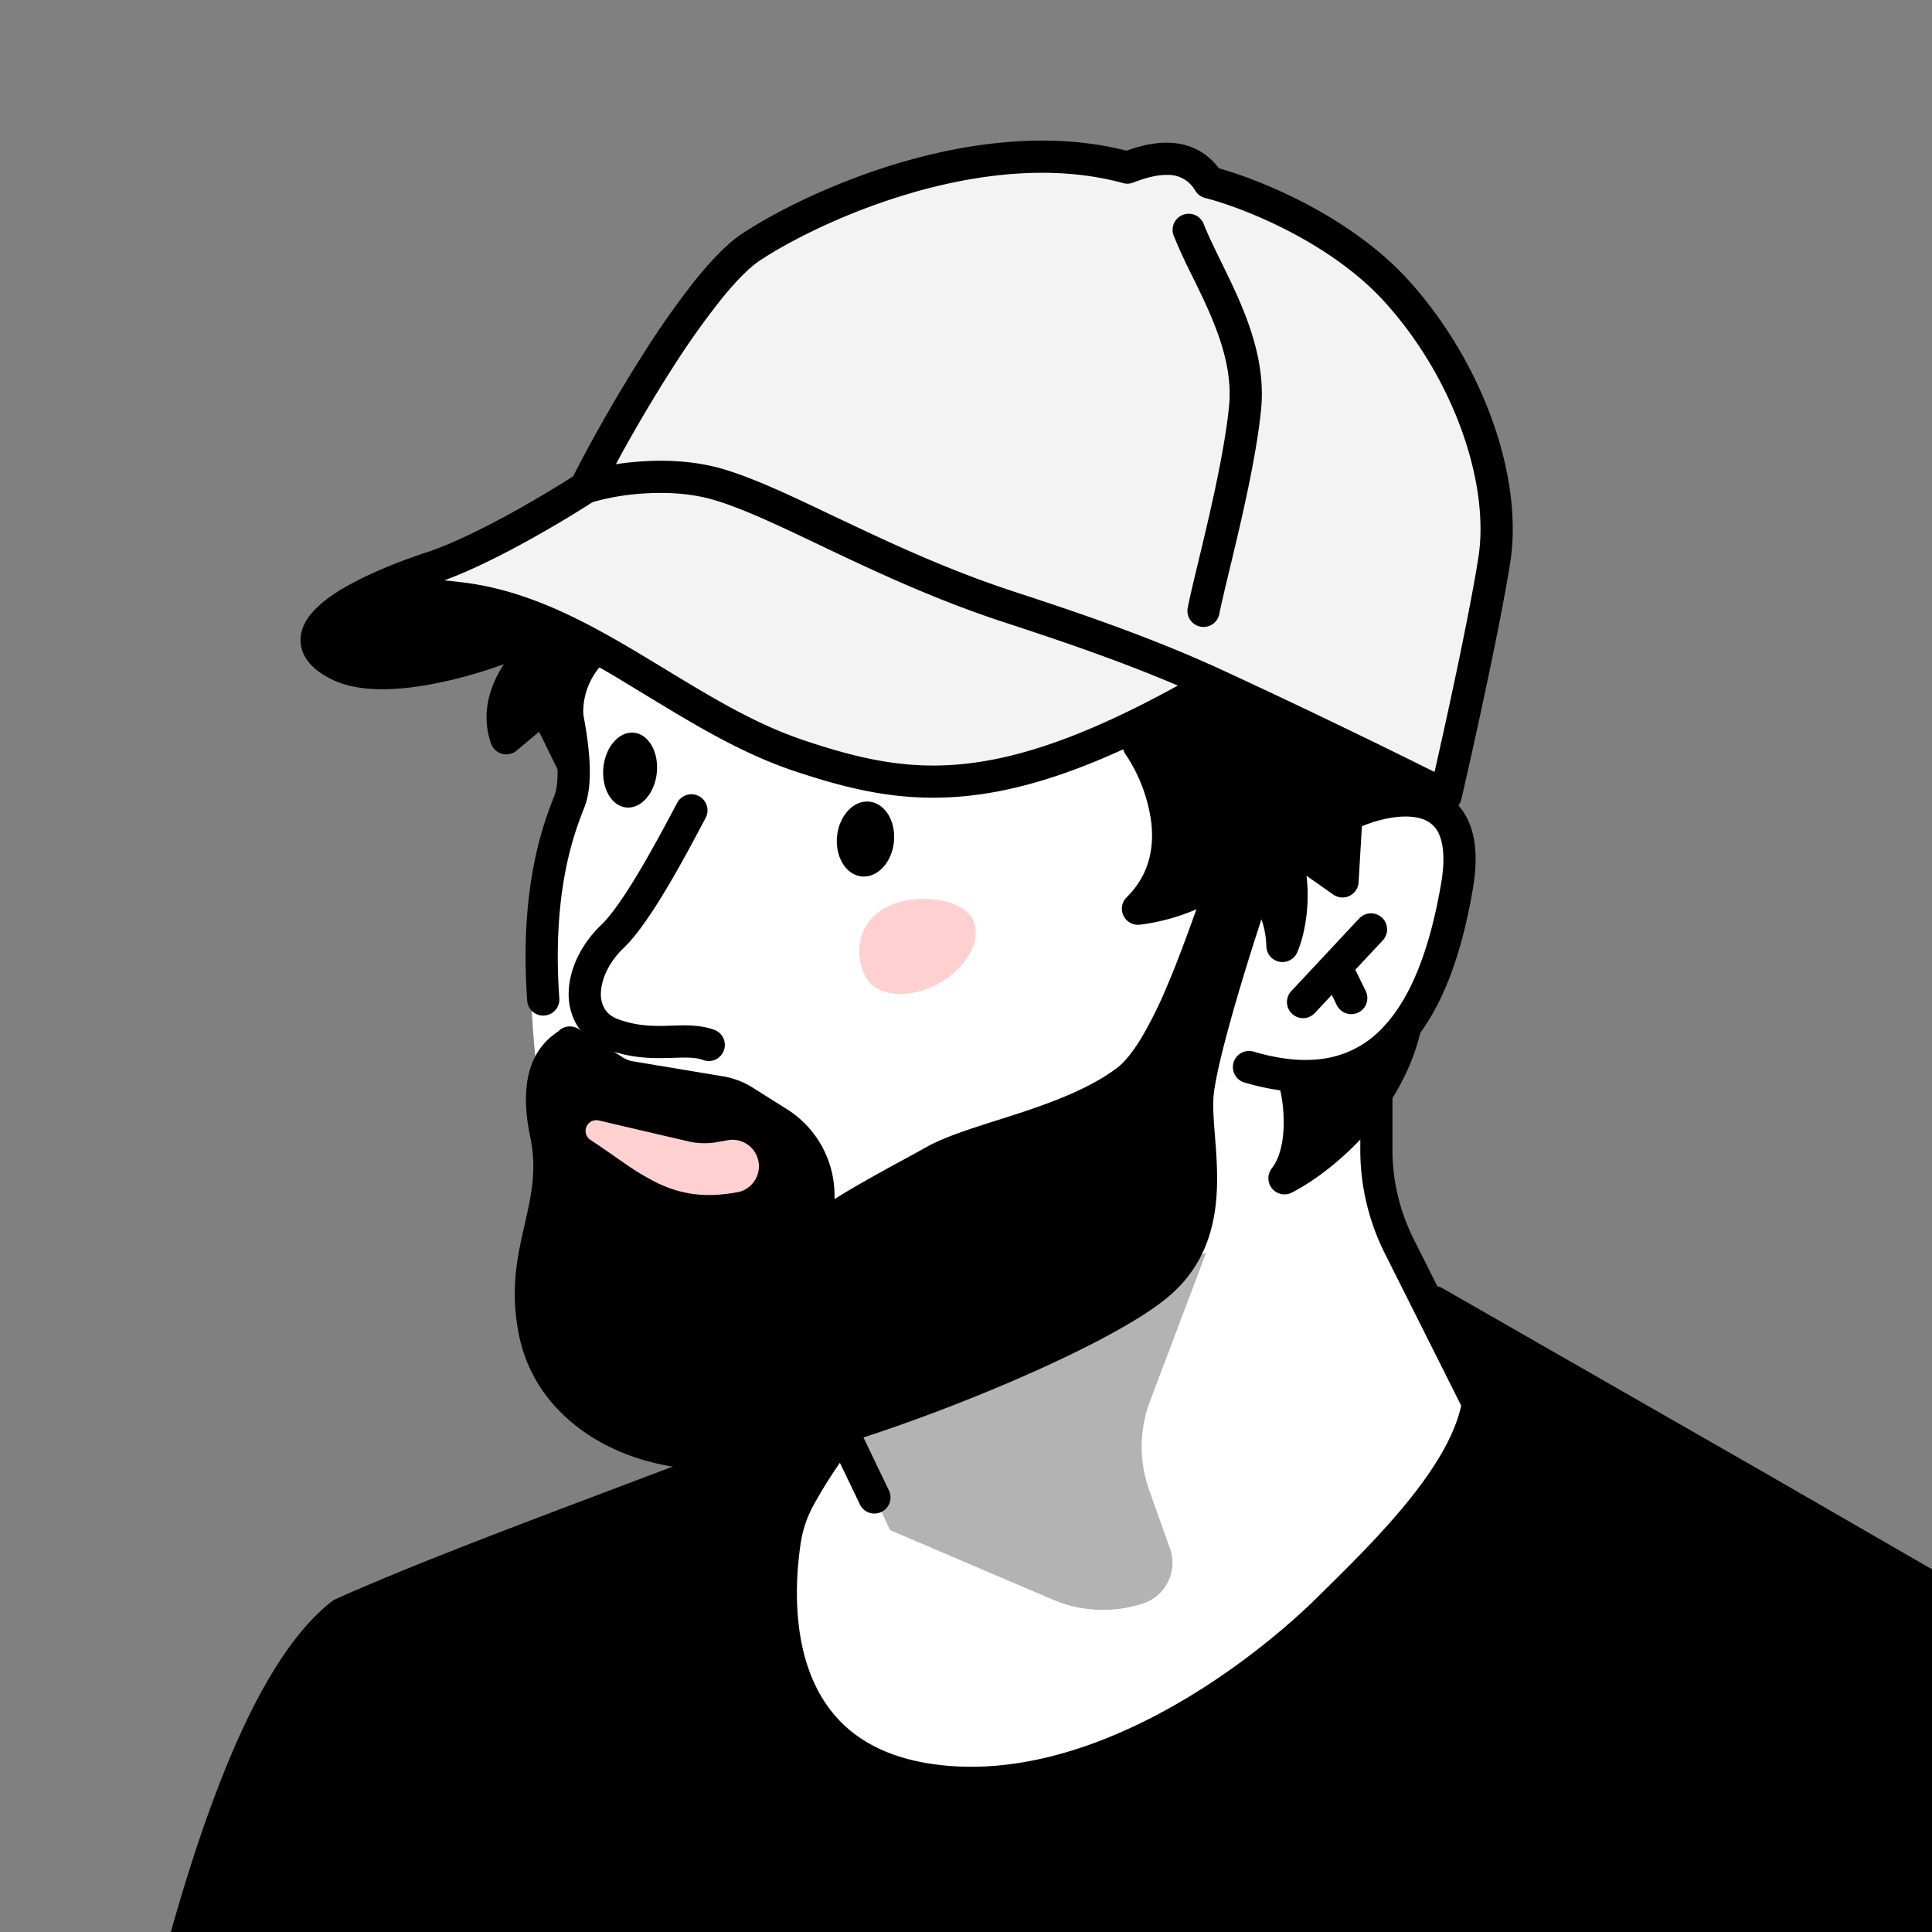 <svg xmlns="http://www.w3.org/2000/svg" width="45" height="45" fill="none"><rect width="100%" height="100%" fill="#808080" stroke="none"/><g clip-path="url(#a)"><path fill="#F3F3F3" d="m13.813 11.226-4.57 2.517c2.722 0 5.392 2.26 6.368 2.568.976.308 4.365 2.105 7.087 1.746 2.178-.288 4.366-1.49 5.187-2.055l5.752 2.414c.12-.513.462-2.064.873-4.16.514-2.619.36-3.543-1.232-6.316-1.274-2.219-3.75-3.253-4.828-3.493-.085-.17-.41-.595-1.027-.924-.616-.328-1.25.137-1.49.41-3.574-.862-7.172.942-8.524 1.952L15.61 7.94l-1.798 3.286Z"/><path fill="#fff" d="m17.577 31.31-1.19 5.647-.672 3.694 4.487 2.961 10.41-2.595 4.67-6.227-3.205-7.418v-2.015c.305-.376 1.075-1.624 1.71-3.602.635-1.978 0-2.737-.397-2.87l-6.106-2.411c-1.088.407-3.492 1.282-4.395 1.526-1.13.306-2.137.03-4.122-.305-1.587-.269-3.998-1.679-5.006-2.35-.152-.113-.452-.043-.427 1.129.03 1.465-.03 1.984-.641 3.602-.489 1.294-.326 3.795-.183 4.884l5.067 6.35Z"/><path fill="#000" fill-rule="evenodd" d="M16.28 18.544a.375.375 0 0 1 .155.508l-.063.118c-.195.368-.48.905-.787 1.426-.334.567-.72 1.161-1.061 1.487-.344.328-.52.727-.528 1.045a.655.655 0 0 0 .094.378c.06.095.161.183.33.242.413.145.764.154 1.105.145l.126-.004c.294-.01.64-.023.963.09a.375.375 0 1 1-.245.708c-.182-.063-.375-.057-.687-.048l-.138.004c-.374.01-.832.003-1.374-.188a1.363 1.363 0 0 1-.71-.542 1.402 1.402 0 0 1-.214-.806c.015-.552.303-1.13.76-1.566.255-.244.594-.75.932-1.326.298-.505.575-1.027.772-1.396l.063-.12a.375.375 0 0 1 .507-.155Zm-2.625-3.678c.169.12.208.354.088.523-.105.147-.298.568-.213.974.073.347.154.786.19 1.213.034.413.03.872-.108 1.227-.005.014-.01.029-.017.044-.213.544-.744 1.904-.568 4.4a.375.375 0 1 1-.748.053c-.188-2.661.388-4.137.62-4.732l.014-.037c.073-.186.092-.499.059-.893a9.411 9.411 0 0 0-.176-1.121c-.144-.687.163-1.32.336-1.563a.375.375 0 0 1 .523-.088Z" clip-rule="evenodd"/><path fill="#000" d="M19.063 28.712v-.867a2 2 0 0 0-.934-1.692l-.796-.502a1.5 1.5 0 0 0-.553-.21l-2.098-.35a1 1 0 0 1-.377-.146l-1.031-.663c-.095.123-.922.383-.557 2.123.365 1.74-.66 2.715-.257 4.641.404 1.926 2.548 3.077 4.882 2.76 2.333-.317 8.205-2.63 9.682-3.934 1.478-1.305.759-3.311.873-4.416.091-.884.803-3.18 1.147-4.219l-.554-.684c-.518 1.413-1.314 3.92-2.252 4.624-1.34 1.005-3.526 1.327-4.492 1.876-.773.438-2.464 1.296-2.683 1.66Z"/><path fill="#000" fill-rule="evenodd" d="M28.428 20.183a.375.375 0 0 1 .353.134l.555.684c.08.1.104.233.064.354-.17.515-.433 1.344-.664 2.152-.234.82-.424 1.584-.466 1.987-.024.236-.005.533.024.906l.005.06c.027.344.057.737.048 1.138-.02.856-.226 1.806-1.075 2.555-.407.36-1.087.766-1.886 1.174-.807.411-1.763.837-2.742 1.23-1.949.783-4.036 1.456-5.252 1.62-2.452.333-4.84-.868-5.298-3.054-.22-1.047-.047-1.841.115-2.55l.008-.036c.158-.692.294-1.289.133-2.055-.194-.928-.085-1.53.149-1.933.115-.199.25-.33.36-.42a2.452 2.452 0 0 1 .145-.107.375.375 0 0 1 .473-.055l1.03.663a.627.627 0 0 0 .236.09l2.098.35c.246.041.481.13.692.264l.796.501a2.375 2.375 0 0 1 1.109 2.01v.085c.174-.111.37-.228.572-.344a44.394 44.394 0 0 1 .969-.539c.222-.12.422-.23.582-.32.274-.156.62-.288.985-.413a37.6 37.6 0 0 1 .669-.217c.173-.055.349-.111.52-.167.834-.275 1.663-.591 2.279-1.053.177-.133.372-.373.578-.714a9.83 9.83 0 0 0 .585-1.18c.28-.656.53-1.358.75-1.971l.21-.588a.375.375 0 0 1 .291-.24Zm-1.194 4.367c-.223.371-.479.708-.77.927-.724.543-1.659.89-2.495 1.165-.189.062-.368.12-.54.174a34.22 34.22 0 0 0-.641.209c-.36.122-.648.235-.857.354-.166.094-.373.207-.594.328l-.126.068c-.27.148-.558.306-.827.46-.27.157-.517.306-.706.435a2.51 2.51 0 0 0-.224.169.504.504 0 0 0-.07.067c-.001.002-.001.002 0 0a.375.375 0 0 1-.696-.194v-.867c0-.558-.287-1.078-.759-1.375l-.796-.502a1.125 1.125 0 0 0-.415-.158l-2.098-.35a1.375 1.375 0 0 1-.518-.2l-.806-.518a.743.743 0 0 0-.148.183c-.113.194-.234.591-.064 1.403.195.929.027 1.665-.129 2.343l-.015.068c-.159.695-.297 1.352-.112 2.23.35 1.667 2.249 2.766 4.463 2.465 1.118-.151 3.133-.793 5.073-1.573a33.51 33.51 0 0 0 2.682-1.203c.79-.403 1.398-.774 1.73-1.067.629-.556.803-1.262.82-2.01.01-.362-.018-.72-.046-1.073l-.004-.05c-.027-.356-.055-.724-.022-1.04.05-.48.26-1.308.491-2.117a58.13 58.13 0 0 1 .609-1.987l-.006-.007a34.98 34.98 0 0 1-.752 1.972c-.193.453-.405.894-.632 1.27Z" clip-rule="evenodd"/><path fill="#000" fill-rule="evenodd" d="M32.425 19.044c-.267.04-.534.126-.753.223a.375.375 0 0 1-.302-.687c.27-.118.6-.225.942-.277.338-.052.715-.055 1.06.063.357.123.667.374.843.787.17.399.2.914.09 1.554-.26 1.523-.727 2.893-1.574 3.766a3.07 3.07 0 0 1-1.593.891c-.632.134-1.347.087-2.152-.15a.375.375 0 0 1 .212-.72c.717.212 1.303.239 1.784.137a2.325 2.325 0 0 0 1.21-.68c.685-.706 1.12-1.888 1.374-3.371.097-.563.05-.917-.041-1.133a.63.63 0 0 0-.397-.371c-.19-.065-.432-.074-.703-.032Zm-12.838 14.21a.375.375 0 0 1 .5.176l.618 1.286a.375.375 0 1 1-.676.325l-.618-1.286a.375.375 0 0 1 .176-.5Z" clip-rule="evenodd"/><path fill="#000" fill-rule="evenodd" d="M32.058 24.223c.208 0 .375.168.375.375v2.183c0 .72.169 1.43.491 2.073l2.568 5.12a.375.375 0 1 1-.67.337l-2.568-5.12a5.375 5.375 0 0 1-.57-2.41v-2.183c0-.207.167-.375.374-.375Zm-1.086-2.003a.375.375 0 0 1 .501.173l.337.689a.375.375 0 1 1-.674.329l-.337-.689a.375.375 0 0 1 .173-.501Z" clip-rule="evenodd"/><path fill="#000" fill-rule="evenodd" d="M32.19 21.374c.15.141.158.379.017.53l-1.594 1.704a.375.375 0 0 1-.547-.512l1.593-1.704a.375.375 0 0 1 .53-.018ZM21.316 4.47c-1.547.438-2.875 1.11-3.61 1.593-.255.168-.579.497-.941.95a18.82 18.82 0 0 0-1.093 1.545c-.507.789-.98 1.61-1.327 2.254a7.1 7.1 0 0 1 .541-.061c.598-.045 1.315-.021 1.997.186.723.22 1.578.627 2.527 1.08l.361.17c1.108.526 2.363 1.102 3.768 1.567l.234.077c1.11.365 2.946.97 4.65 1.755 1.827.842 3.705 1.754 4.99 2.395.313-1.376.826-3.74 1.023-5.008.258-1.665-.531-4.094-2.157-5.91-1.274-1.424-3.34-2.232-4.21-2.452a.375.375 0 0 1-.227-.167.719.719 0 0 0-.645-.37c-.273-.006-.565.087-.803.179a.375.375 0 0 1-.234.012c-1.563-.429-3.294-.235-4.844.204Zm-7.965 6.624c.347-.691.986-1.846 1.69-2.941a19.71 19.71 0 0 1 1.138-1.609c.374-.466.757-.872 1.115-1.107.798-.525 2.196-1.23 3.818-1.69 1.583-.448 3.416-.674 5.127-.237.252-.091.605-.194.975-.186.416.01.854.163 1.178.597 1.008.282 3.097 1.135 4.446 2.641 1.735 1.94 2.64 4.586 2.34 6.526-.227 1.458-.855 4.296-1.14 5.526a.375.375 0 0 1-.533.25 193.78 193.78 0 0 0-5.219-2.515c-2.37 1.36-4.13 2-5.644 2.177-1.558.184-2.817-.125-4.15-.57-1.212-.405-2.33-1.085-3.401-1.736l-.536-.325a18.84 18.84 0 0 0-1.683-.919c-.533.29-1.426.638-2.338.857-.5.12-1.02.206-1.5.219-.475.012-.949-.044-1.33-.24-.238-.12-.436-.268-.562-.455a.785.785 0 0 1-.115-.651c.053-.205.18-.378.318-.518.136-.14.305-.268.486-.385a.988.988 0 0 1 .156-.096c.585-.347 1.35-.645 1.955-.844 1.063-.349 2.656-1.286 3.41-1.77Zm-5.008 3.274a3.887 3.887 0 0 0-.093.057 2.158 2.158 0 0 0-.37.288.47.47 0 0 0-.128.182v.002c-.003.01-.005.017.012.04.027.041.102.117.281.208.22.113.549.168.968.157a6.69 6.69 0 0 0 1.346-.198c.57-.137 1.124-.326 1.566-.51a6.285 6.285 0 0 0-1.163-.274c-.774-.104-1.368-.117-1.792-.081a2.672 2.672 0 0 0-.494.082.962.962 0 0 0-.133.047Zm2.003-.85c1.171-.425 2.754-1.368 3.457-1.823a5.567 5.567 0 0 1 1.139-.197c.542-.04 1.16-.015 1.723.157.665.202 1.464.582 2.429 1.041l.356.17c1.112.526 2.402 1.12 3.854 1.6l.232.076c.962.317 2.439.804 3.898 1.426-2.077 1.145-3.603 1.663-4.88 1.814-1.396.164-2.531-.105-3.824-.537-1.125-.376-2.163-1.006-3.237-1.659-.183-.111-.367-.223-.553-.334-1.255-.752-2.58-1.476-4.078-1.676-.18-.024-.352-.043-.516-.059Z" clip-rule="evenodd"/><path fill="#000" d="M26.507 21.166c1.262-1.244.537-3.06.016-3.812l1.582-1.103 4.61 2.033-1.337.41-.108 1.835-1.49-1.047c.512 1.053.256 2.183.09 2.55-.048-1.44-1.1-1.803-1.532-1.697-.163.433-1.211.761-1.831.83Z"/><path fill="#000" fill-rule="evenodd" d="M27.89 15.943a.375.375 0 0 1 .367-.035l4.61 2.033a.375.375 0 0 1-.041.701l-1.089.335-.093 1.575a.375.375 0 0 1-.59.284l-.623-.438c.027.222.032.436.023.633-.023.502-.137.923-.241 1.155a.375.375 0 0 1-.717-.14c-.035-1.032-.642-1.313-.94-1.349-.08.1-.176.181-.269.247a2.739 2.739 0 0 1-.553.29 4.838 4.838 0 0 1-1.186.304.375.375 0 0 1-.305-.64c.527-.518.647-1.155.568-1.776a3.722 3.722 0 0 0-.596-1.555.375.375 0 0 1 .094-.52l1.582-1.104Zm-.862 1.516c.23.412.452.967.527 1.57a2.962 2.962 0 0 1-.193 1.545l.092-.035a2 2 0 0 0 .4-.207.643.643 0 0 0 .128-.12.375.375 0 0 1 .267-.242c.4-.097 1 .055 1.44.534a2.653 2.653 0 0 0-.246-.859.375.375 0 0 1 .553-.47l.94.66.068-1.162a.375.375 0 0 1 .264-.336l.376-.116-3.497-1.542-1.119.78Z" clip-rule="evenodd"/><path fill="#000" d="M11.792 17.196c-.35-.996.48-1.906.937-2.237l.927.365-.047.062a2 2 0 0 0-.39 1.391l.091.952-.628-1.28-.89.747Z"/><path fill="#000" fill-rule="evenodd" d="M12.51 14.655a.375.375 0 0 1 .357-.045l.926.365a.375.375 0 0 1 .163.574l-.047.062a1.625 1.625 0 0 0-.317 1.13l.092.952a.375.375 0 0 1-.71.201l-.418-.85-.523.439a.375.375 0 0 1-.595-.163c-.222-.632-.062-1.223.193-1.676.252-.449.614-.798.879-.989Zm.369 1.475a2.39 2.39 0 0 1 .215-.624l-.3-.118a2.49 2.49 0 0 0-.51.624 1.622 1.622 0 0 0-.169.423l.326-.273a.375.375 0 0 1 .438-.032Z" clip-rule="evenodd"/><path fill="#000" d="M8.764 14.08c.946-.33 3.178.158 3.84.49-.055.06-1.192.37-2.614.766-1.423.397-2.332-.124-2.609-.435.067-.136.437-.492 1.383-.822Zm21.153 13.364c.489-.627.373-1.727.254-2.198.983.366 2.102-.68 2.54-1.248-.468 1.862-2.057 3.073-2.794 3.446Z"/><path fill="#000" fill-rule="evenodd" d="M32.874 23.66c.16.077.243.256.2.429-.504 2.007-2.197 3.29-2.987 3.69a.375.375 0 0 1-.465-.565c.174-.224.26-.564.275-.943a3.496 3.496 0 0 0-.09-.934.375.375 0 0 1 .495-.443c.329.123.724.024 1.144-.24a3.94 3.94 0 0 0 .967-.885c.108-.14.3-.186.46-.109Zm-2.247 2.037a4.256 4.256 0 0 1 .006.807c.34-.287.701-.656 1.012-1.099-.303.163-.653.286-1.018.292ZM27.55 5.005a.374.374 0 0 1 .486.212c.103.26.242.545.399.866l.01.02c.152.31.318.65.467 1.005.302.723.549 1.551.461 2.43-.08.811-.286 1.802-.487 2.681-.09.392-.177.757-.255 1.078-.1.416-.182.758-.228.989a.375.375 0 1 1-.735-.146c.047-.241.136-.611.24-1.045.078-.322.163-.678.247-1.043.2-.877.396-1.828.472-2.59.069-.695-.123-1.386-.407-2.065-.14-.334-.298-.656-.453-.972l-.006-.012a12.897 12.897 0 0 1-.423-.922.375.375 0 0 1 .212-.486Z" clip-rule="evenodd"/><path fill="#000" d="M14.054 17.871c.05-.48.37-.842.714-.805.343.036.58.455.53.936-.05.481-.37.842-.714.806-.343-.036-.58-.456-.53-.937Zm5.443 1.602c.05-.481.388-.84.754-.801.365.038.62.46.57.94-.05.482-.388.84-.754.802-.365-.038-.62-.46-.57-.94Z"/><path fill="#FED1D0" d="M22.646 21.39c.254.46-.096 1.14-.78 1.517-.686.378-1.448.311-1.702-.15-.254-.46-.235-1.233.45-1.61.686-.378 1.778-.219 2.032.242Z"/><path fill="#000" d="m28.096 29.17-1.31 3.466a3 3 0 0 0-.02 2.068l.485 1.363a.996.996 0 0 1-.629 1.282 2.99 2.99 0 0 1-2.102-.092l-3.788-1.617-.642-1.367a1 1 0 0 1 .457-1.319l7.549-3.784Z" opacity=".3"/><path fill="#000" d="M21.938 41.492c3.515.356 7.063-2.158 8.885-3.899 2.111-2.077 5.318-5.124 2.59-7.261l7.593 4.349 4.28 2.469c.508.292.954.682 1.312 1.146l6.695 8.661-16.21 6.52c-10.688-2.307-33.61-5.255-33.09-7.12.518-1.866 1.857-7.12 3.97-8.764 2.996-1.348 8.679-3.324 10.631-4.196l1.036-.047a11.141 11.141 0 0 0-.986 1.485 3.026 3.026 0 0 0-.358 1.01c-.223 1.423-.43 5.234 3.652 5.647Z"/><path fill="#000" fill-rule="evenodd" d="M33.102 30.122a.375.375 0 0 1 .498-.116l7.594 4.35 4.28 2.469a4.87 4.87 0 0 1 1.421 1.241l6.695 8.662a.375.375 0 0 1-.157.577l-16.21 6.52a.375.375 0 0 1-.218.02c-3.537-.764-8.41-1.597-13.337-2.439-2.509-.429-5.031-.86-7.399-1.285-3.501-.63-6.664-1.247-8.921-1.826-1.126-.288-2.045-.572-2.672-.848-.31-.137-.577-.284-.762-.447-.176-.154-.375-.413-.283-.744l.099-.359c.27-.987.706-2.573 1.3-4.138.335-.887.724-1.776 1.168-2.552.442-.771.95-1.456 1.534-1.91a.375.375 0 0 1 .077-.046c1.51-.68 3.691-1.515 5.728-2.285l.717-.271c1.765-.666 3.338-1.26 4.187-1.64a.374.374 0 0 1 .136-.032l1.036-.047a.375.375 0 0 1 .31.61 10.774 10.774 0 0 0-.952 1.433 2.652 2.652 0 0 0-.315.885c-.108.69-.204 1.923.194 3.015.196.539.51 1.036.997 1.423.486.386 1.168.68 2.128.777 1.66.168 3.35-.34 4.869-1.123 1.514-.781 2.827-1.82 3.718-2.672l.119-.117c1.044-1.026 2.258-2.22 2.925-3.406.344-.611.518-1.18.477-1.695-.04-.498-.287-.998-.901-1.48a.375.375 0 0 1-.08-.504Zm1.628 1.396c.053.172.086.348.1.528.059.723-.19 1.446-.57 2.123-.721 1.282-2.004 2.542-3.025 3.545l-.149.146-.004.004c-.93.89-2.302 1.977-3.895 2.798-1.59.82-3.43 1.391-5.287 1.203-1.08-.11-1.903-.447-2.52-.936-.615-.488-1-1.11-1.235-1.754-.463-1.272-.344-2.657-.23-3.388a3.41 3.41 0 0 1 .402-1.135c.137-.245.324-.56.548-.892l-.183.009c-.885.39-2.447.98-4.16 1.627l-.72.271c-2.022.765-4.16 1.584-5.644 2.25-.46.368-.899.947-1.309 1.663-.417.73-.79 1.579-1.119 2.445-.579 1.529-1.005 3.08-1.276 4.069l-.084.305c.008.01.021.022.038.038.1.086.282.196.57.323.569.251 1.439.522 2.556.809 2.228.57 5.367 1.184 8.868 1.813 2.35.423 4.863.852 7.367 1.28 4.887.836 9.74 1.665 13.281 2.425l15.643-6.293-6.391-8.27a4.124 4.124 0 0 0-1.203-1.05l-4.28-2.468-6.089-3.488ZM4.35 46.374l.003.005c-.003-.003-.003-.005-.003-.005Z" clip-rule="evenodd"/><path fill="#FED1D0" d="M17.173 27.515c-1.47.291-2.074-.378-3.283-1.174l2.078.485c.255.06.52.067.777.022l.283-.05c.32-.055.55.303.364.57a.352.352 0 0 1-.22.147Z"/><path fill="#FED1D0" fill-rule="evenodd" d="M13.66 26.242a.25.25 0 0 1 .287-.144l2.078.485c.222.052.453.058.677.019l.283-.05a.617.617 0 0 1 .236 1.208c-.786.156-1.36.055-1.895-.199a5.719 5.719 0 0 1-.76-.453c-.096-.065-.19-.131-.288-.199a23.03 23.03 0 0 0-.526-.359.25.25 0 0 1-.092-.308Zm1.487.65a4.1 4.1 0 0 0 .393.218c.437.207.9.295 1.584.16a.102.102 0 0 0 .063-.044.117.117 0 0 0-.116-.181l-.283.05c-.29.05-.59.042-.877-.025l-.764-.179Z" clip-rule="evenodd"/></g><defs><clipPath id="a"><path fill="#fff" d="M45 0H0v45h45z"/></clipPath></defs></svg>